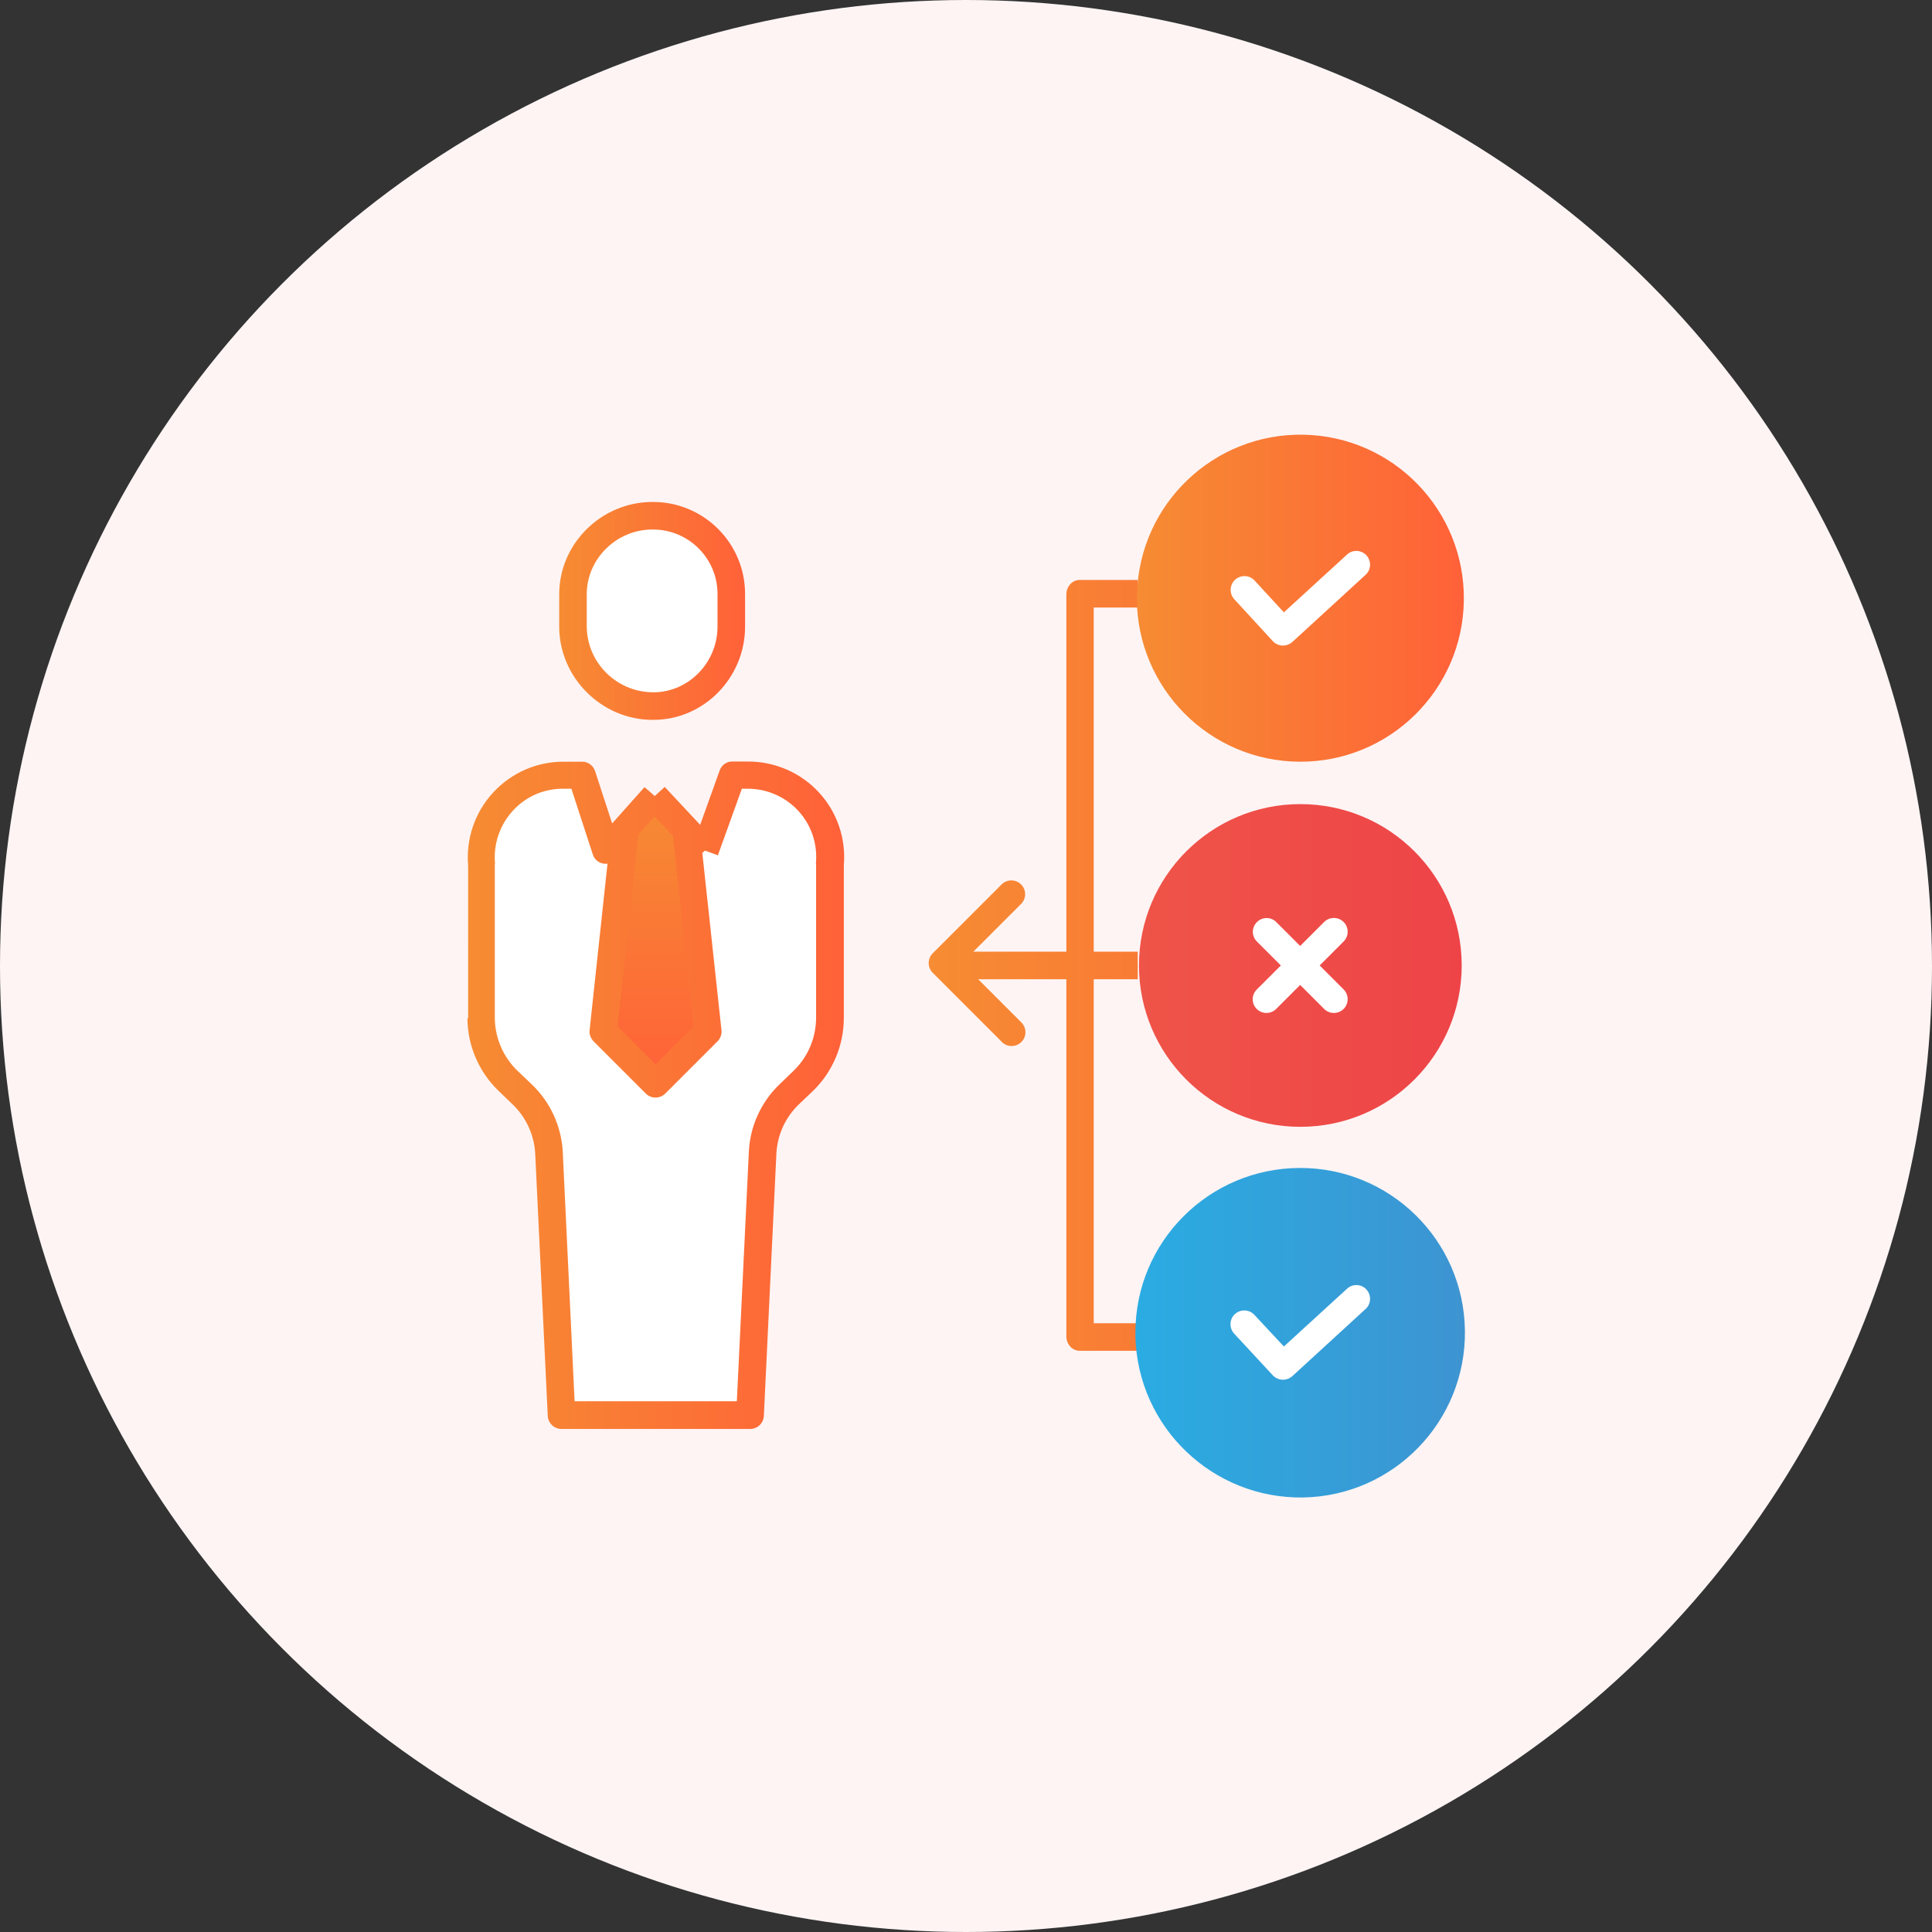 <?xml version="1.0" encoding="utf-8"?>
<!-- Generator: Adobe Illustrator 18.0.0, SVG Export Plug-In . SVG Version: 6.00 Build 0)  -->
<!DOCTYPE svg PUBLIC "-//W3C//DTD SVG 1.1//EN" "http://www.w3.org/Graphics/SVG/1.1/DTD/svg11.dtd">
<svg version="1.1" id="Layer_1" xmlns="http://www.w3.org/2000/svg" xmlns:xlink="http://www.w3.org/1999/xlink" x="0px" y="0px"
	 viewBox="0 0 1080 1080" enable-background="new 0 0 1080 1080" xml:space="preserve">
<rect x="0" y="0" width="1080" height="1080" fill="#333333" stroke="none"/>
<circle fill="#FEF4F4" cx="540" cy="540" r="540"/>
<g>
	<linearGradient id="SVGID_1_" gradientUnits="userSpaceOnUse" x1="519.102" y1="539.667" x2="819.215" y2="539.667">
		<stop  offset="0" style="stop-color:#F68C33"/>
		<stop  offset="1" style="stop-color:#FF6138"/>
	</linearGradient>
	<path fill="url(#SVGID_1_)" d="M611.4,739.7V547.4H636V532h-24.6V339.6H636v-15.4h-32.5c-4.3,0-7.4,3.9-7.4,8.1V532h-52l26.7-26.7
		c3-3,3-7.9,0-10.9c-3-3-7.9-3-10.9,0l-38.5,38.5c-3,3-3,7.9,0,10.9l38.5,38.5c1.9,2.1,4.8,2.9,7.5,2.2c2.7-0.7,4.9-2.8,5.6-5.6
		c0.7-2.7-0.2-5.6-2.2-7.5l-24-24h49.3V747c0,4.3,3.2,8.1,7.4,8.1H636v-15.4H611.4z"/>
	<linearGradient id="SVGID_2_" gradientUnits="userSpaceOnUse" x1="635.55" y1="334.385" x2="818.318" y2="334.385">
		<stop  offset="0" style="stop-color:#F68C33"/>
		<stop  offset="1" style="stop-color:#FF6138"/>
	</linearGradient>
	<path fill="url(#SVGID_2_)" d="M635.6,332.1c1.2-50.2,42.8-90,93-89.1c50.2,0.9,90.3,42.2,89.7,92.5c-0.6,50.2-41.6,90.6-91.9,90.3
		c-50.2-0.3-90.8-41.1-90.9-91.3C635.6,333.7,635.6,332.9,635.6,332.1L635.6,332.1z M635.6,332.1"/>
	<linearGradient id="SVGID_3_" gradientUnits="userSpaceOnUse" x1="636.645" y1="539.667" x2="817.057" y2="539.667">
		<stop  offset="0" style="stop-color:#EF5448"/>
		<stop  offset="1" style="stop-color:#EE4448"/>
	</linearGradient>
	<path fill="url(#SVGID_3_)" d="M817.1,539.7c0,49.8-40.4,90.2-90.2,90.2c-49.8,0-90.2-40.4-90.2-90.2c0-49.8,40.4-90.2,90.2-90.2
		C776.7,449.5,817.1,489.8,817.1,539.7L817.1,539.7z M817.1,539.7"/>
	<linearGradient id="SVGID_4_" gradientUnits="userSpaceOnUse" x1="634.713" y1="744.912" x2="818.89" y2="744.912">
		<stop  offset="0" style="stop-color:#2AACE2"/>
		<stop  offset="1" style="stop-color:#3D94D1"/>
	</linearGradient>
	<path fill="url(#SVGID_4_)" d="M634.7,747.2c0-0.8,0-1.6,0-2.3c0-50.6,40.9-91.7,91.6-92c50.6-0.3,92,40.3,92.6,91
		c0.6,50.6-39.8,92.3-90.4,93.2C677.9,837.9,636,797.8,634.7,747.2L634.7,747.2z M634.7,747.2"/>
	<path fill="#FFFFFF" d="M394.2,475.2l15.2-42.3h8.7c13,0,25.3,5.5,34,15.1c8.7,9.6,12.9,22.4,11.6,35.3v85.9
		c0,13.2-5.3,25.7-14.8,34.9l-7.9,7.7c-8.8,8.6-14.1,20.3-14.7,32.6l-7,146.5H313.9l-7-146.4c-0.6-12.4-5.9-24.1-14.8-32.7l-7.9-7.7
		c-9.5-9.2-14.9-21.8-14.9-35v-85.8c-1.3-12.9,2.9-25.7,11.6-35.3c8.7-9.6,21-15.1,34-15.1H325l13.8,42.3l0,0l10.7-11.9l-12.2,113.4
		l29.2,29.2l29.2-29.2l-12.1-112.7L394.2,475.2z M394.2,475.2"/>
	<path fill="#FFFFFF" d="M409,332.2v18.1c0,24.2-19.6,43.8-43.8,43.8h-0.5c-24.2,0-43.8-19.6-43.9-43.8v-18.1
		c0-24.2,19.6-43.8,43.9-43.8h0.5C389.4,288.3,409,308,409,332.2L409,332.2z M409,332.2"/>
	<linearGradient id="SVGID_5_" gradientUnits="userSpaceOnUse" x1="366.459" y1="445.035" x2="366.459" y2="605.894">
		<stop  offset="0" style="stop-color:#F68C33"/>
		<stop  offset="1" style="stop-color:#FF6138"/>
	</linearGradient>
	<path fill="url(#SVGID_5_)" d="M383.6,463.9l12.1,112.7l-29.2,29.2l-29.2-29.2l12.2-113.4l16.4-18.3L383.6,463.9z M383.6,463.9"/>
	<path fill="#FFFFFF" d="M702.5,564c3,3,7.9,3,10.9,0l13.4-13.4l13.4,13.4c3,3,7.9,3,10.9,0c3-3,3-7.9,0-10.9l-13.4-13.4l13.4-13.4
		c3-3,3-7.9,0-10.9c-3-3-7.9-3-10.9,0l-13.4,13.4l-13.4-13.4c-3-3-7.9-2.9-10.8,0.1c-3,3-3,7.8,0,10.8l13.4,13.4l-13.4,13.4
		C699.5,556.1,699.5,561,702.5,564L702.5,564z M702.5,564"/>
	<path fill="#FFFFFF" d="M711.5,358.4c2.9,3.1,7.7,3.3,10.9,0.5l40.9-37.5c2.1-1.8,3-4.7,2.4-7.4c-0.6-2.7-2.6-4.9-5.2-5.7
		c-2.6-0.8-5.5-0.2-7.5,1.7l-35.3,32.3l-16.4-17.8c-2.9-3.1-7.7-3.3-10.9-0.4c-3.1,2.9-3.3,7.7-0.4,10.9L711.5,358.4z M711.5,358.4"
		/>
	<path fill="#FFFFFF" d="M711.5,768.8c2.9,3.1,7.7,3.3,10.9,0.5l40.9-37.5c2.1-1.8,3-4.7,2.4-7.4c-0.6-2.7-2.6-4.9-5.2-5.7
		c-2.6-0.8-5.5-0.2-7.5,1.7l-35.3,32.3L701.2,735c-2.9-3.1-7.7-3.3-10.9-0.4c-3.1,2.9-3.3,7.7-0.4,10.9L711.5,768.8z M711.5,768.8"
		/>
	<linearGradient id="SVGID_6_" gradientUnits="userSpaceOnUse" x1="312.622" y1="341.524" x2="416.5" y2="341.524">
		<stop  offset="0" style="stop-color:#F68C33"/>
		<stop  offset="1" style="stop-color:#FF6138"/>
	</linearGradient>
	<path fill="url(#SVGID_6_)" d="M364.7,402.4h0.5c28.4,0,51.3-23.7,51.3-52.1v-18.1c0.1-28.4-22.9-51.5-51.3-51.6h-0.5
		c-28.4,0-52.1,23.2-52.1,51.6v18.1C312.6,378.7,336.3,402.4,364.7,402.4L364.7,402.4z M328,332.2c0-19.9,16.7-36.2,36.7-36.2h0.5
		c19.9,0.1,36,16.3,35.9,36.2v18.1c0,19.9-16,36.7-35.9,36.7h-0.5c-20.2-0.3-36.5-16.6-36.7-36.7V332.2z M328,332.2"/>
	<linearGradient id="SVGID_7_" gradientUnits="userSpaceOnUse" x1="261.11" y1="612.125" x2="471.855" y2="612.125">
		<stop  offset="0" style="stop-color:#F68C33"/>
		<stop  offset="1" style="stop-color:#FF6138"/>
	</linearGradient>
	<path fill="url(#SVGID_7_)" d="M261.3,569.2c0.1,15.3,6.3,29.9,17.4,40.6l8,7.7c7.5,7.3,12,17.1,12.5,27.6l7,146.4
		c0.2,4.1,3.6,7.3,7.7,7.3h105.4c4.1,0,7.5-3.2,7.7-7.3l7-146.5c0.5-10.4,4.9-20.2,12.4-27.5l8.1-7.7c10.9-10.6,17.1-25.2,17.2-40.4
		v-85.5c1.3-15-3.7-29.9-13.9-40.9c-10.2-11.1-24.6-17.3-39.6-17.3h-8.7c-3.2-0.1-6.1,1.9-7.2,5l-10.9,30.4l-19.8-21.2l-5.6,5.1h0
		l-5.7-5l-18.1,20.3l-9.6-29.4c-1.1-3.1-4-5.2-7.3-5.1h-10.1c-15.1-0.1-29.4,6.2-39.6,17.3c-10.2,11.1-15.2,25.9-13.9,40.9V569.2z
		 M365.9,456.4l10.3,10.9l11.4,106.5L366.5,595l-21.2-21.2l11.5-107.2L365.9,456.4z M286.6,453.3c7.2-8,17.5-12.5,28.3-12.4h4.5
		l12,36.8c1.1,3.5,4.6,5.6,8.2,5.1l-10,93c-0.3,2.3,0.6,4.6,2.2,6.3l29.2,29.2c3,3,7.9,3,10.9,0l29.2-29.2c1.6-1.6,2.5-4,2.2-6.3
		l-10.7-99l1.5-1.3h0l7.2,2.6l13.4-37.2h3.3c10.8,0,21,4.5,28.3,12.4c7.3,8,10.8,18.6,9.8,29.3c0,0.3,0.1,0.5,0.1,0.7v85.9
		c-0.1,11.1-4.6,21.7-12.6,29.4l-8,7.7c-10.3,10-16.4,23.5-17,37.8l-6.7,139.2h-90.7l-6.6-139.1c-0.7-14.4-6.8-27.9-17.2-37.9
		l-8.1-7.7c-8-7.7-12.6-18.4-12.7-29.5v-85.8c0-0.2,0.1-0.5,0.1-0.7C275.8,471.9,279.3,461.3,286.6,453.3L286.6,453.3z M286.6,453.3
		"/>
	<rect x="610.2" y="339.6" fill="none" width="24.6" height="192.4"/>
	<rect x="610.2" y="547.4" fill="none" width="24.6" height="192.4"/>
</g>
</svg>
